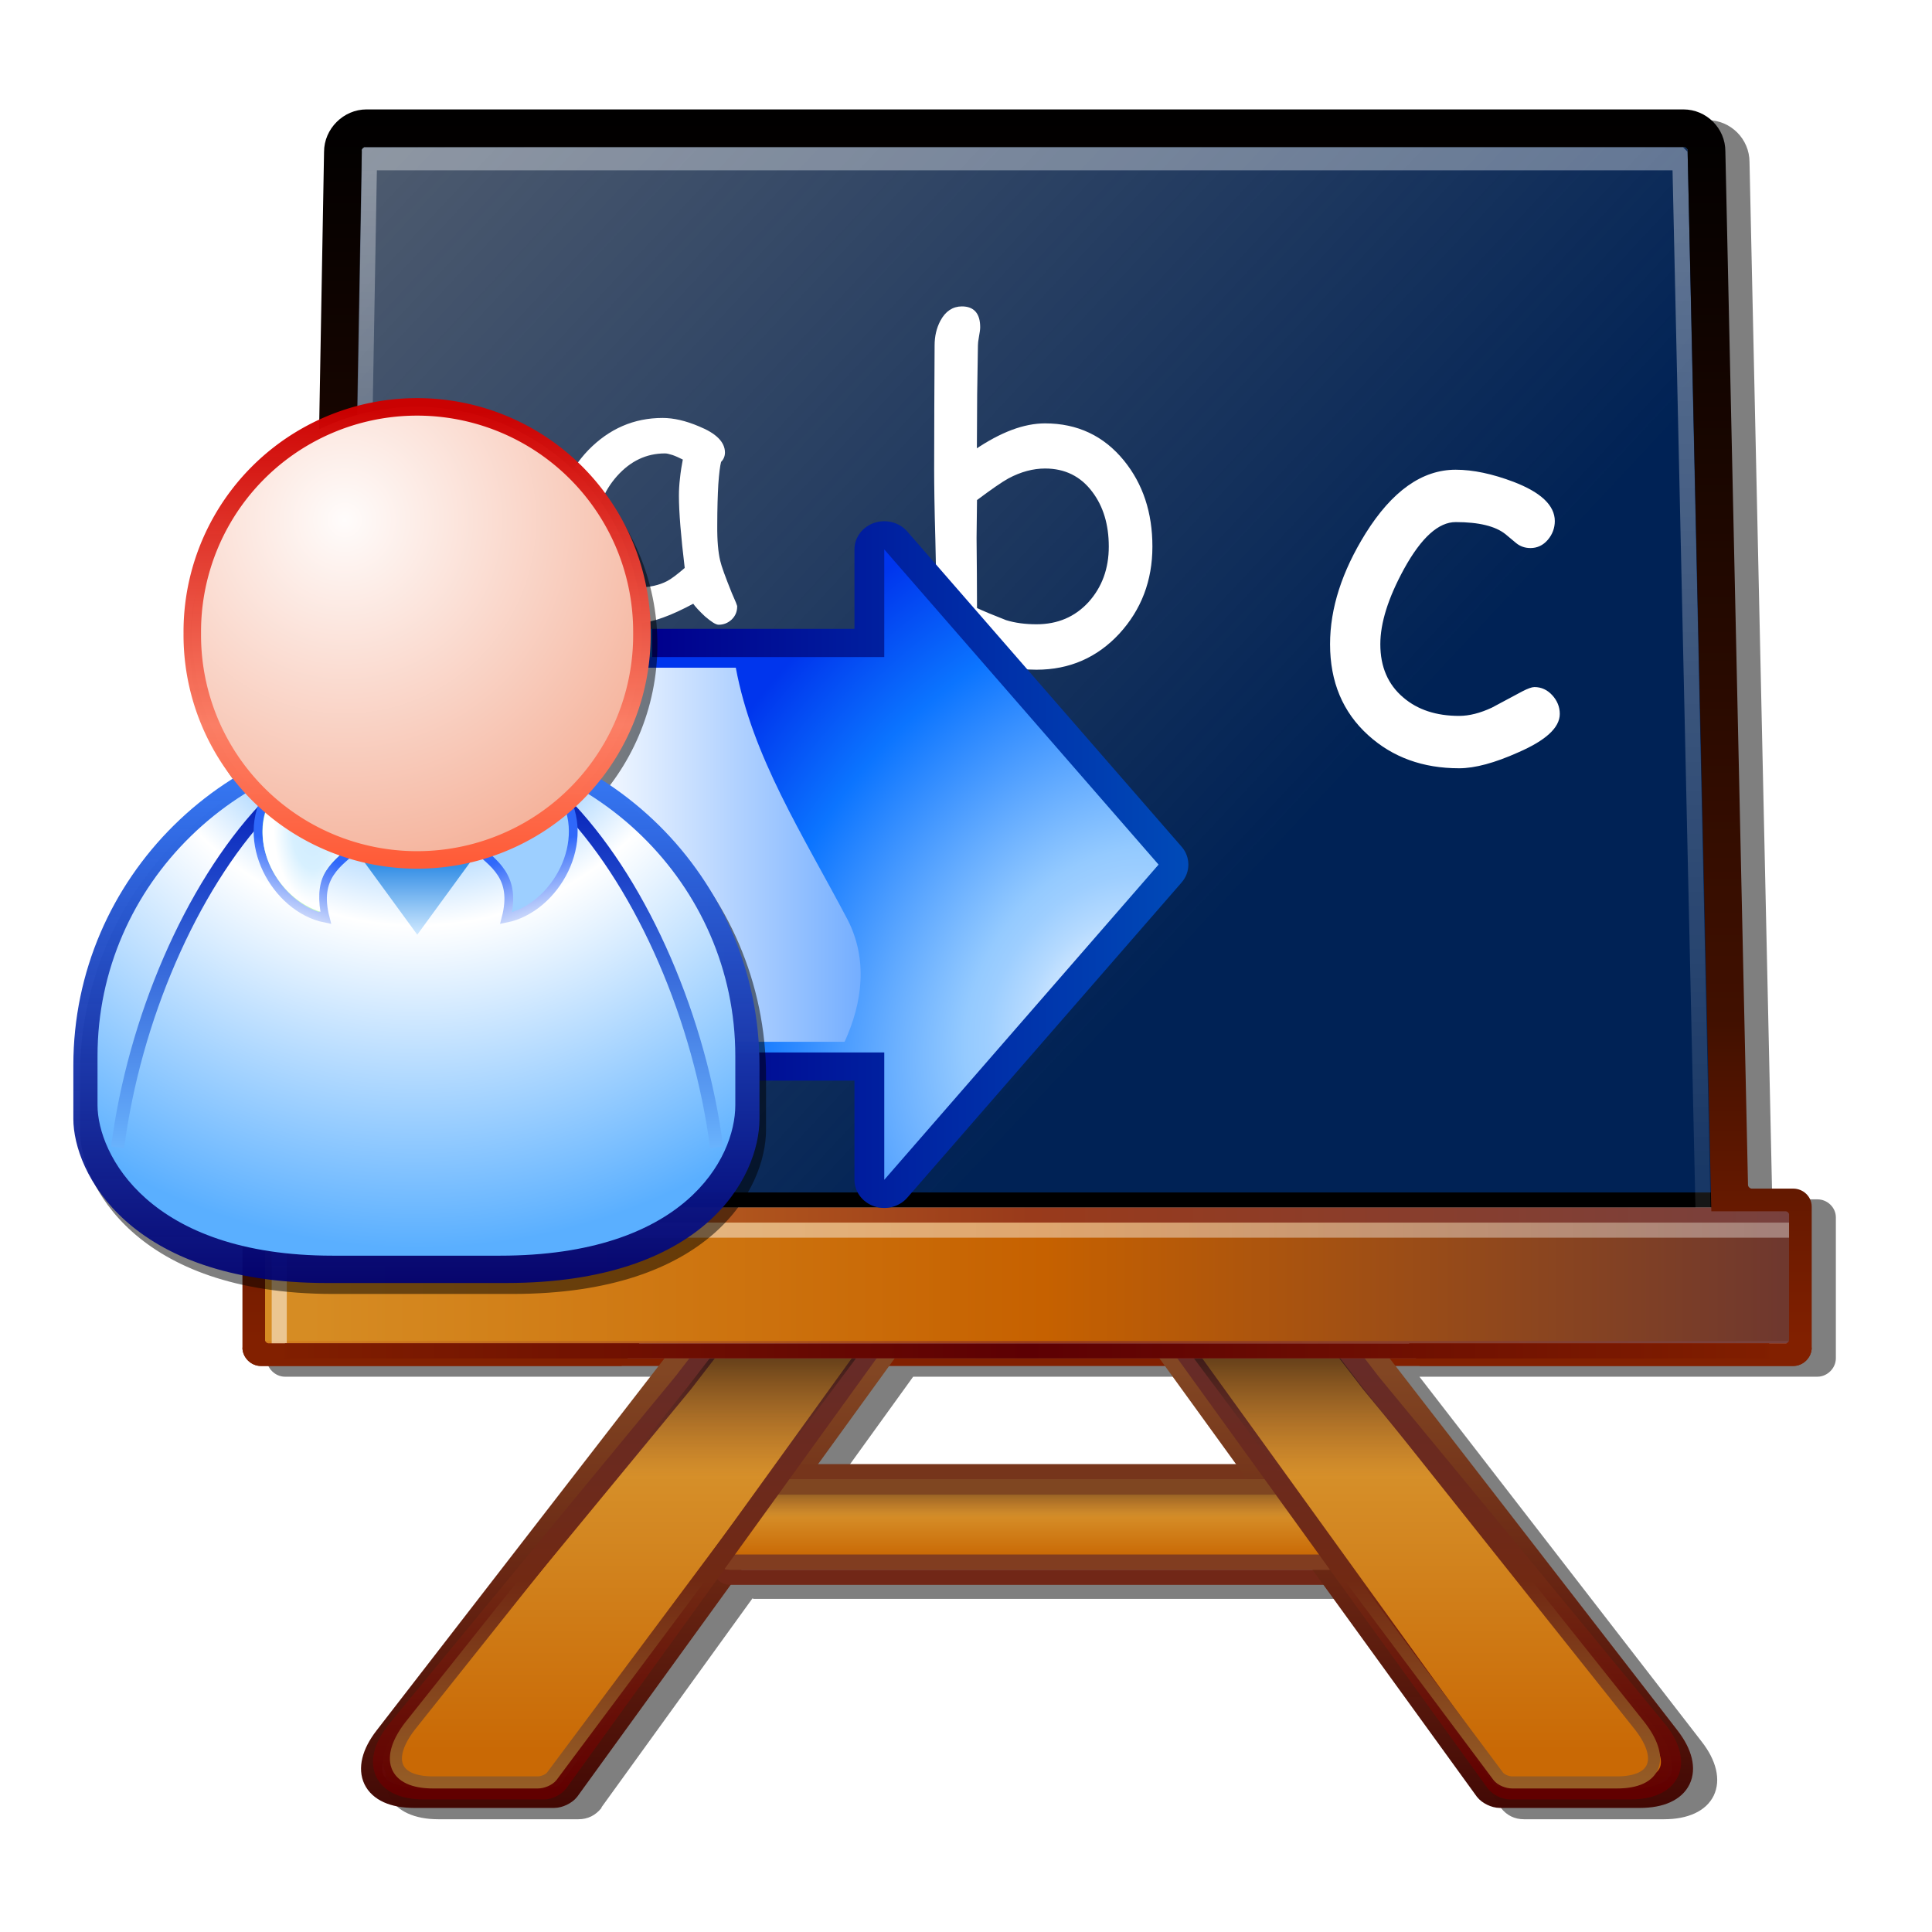 <?xml version="1.0" encoding="UTF-8" standalone="no"?>
<!-- Created with Inkscape (http://www.inkscape.org/) -->

<svg
   xmlns:dc="http://purl.org/dc/elements/1.1/"
   xmlns:cc="http://creativecommons.org/ns#"
   xmlns:rdf="http://www.w3.org/1999/02/22-rdf-syntax-ns#"
   xmlns:svg="http://www.w3.org/2000/svg"
   xmlns="http://www.w3.org/2000/svg"
   xmlns:xlink="http://www.w3.org/1999/xlink"
   xmlns:sodipodi="http://sodipodi.sourceforge.net/DTD/sodipodi-0.dtd"
   xmlns:inkscape="http://www.inkscape.org/namespaces/inkscape"
   id="svg2"
   height="128"
   width="128"
   version="1.0"
   viewBox="0 0 128 128"
   inkscape:version="0.92.2 (5c3e80d, 2017-08-06)"
   sodipodi:docname="user_subscribe_session.svg">
  <sodipodi:namedview
     pagecolor="#ffffff"
     bordercolor="#666666"
     borderopacity="1"
     objecttolerance="10"
     gridtolerance="10"
     guidetolerance="10"
     inkscape:pageopacity="0"
     inkscape:pageshadow="2"
     inkscape:window-width="1865"
     inkscape:window-height="1025"
     id="namedview114"
     showgrid="false"
     inkscape:zoom="3.7529928"
     inkscape:cx="95.374764"
     inkscape:cy="61.954735"
     inkscape:window-x="55"
     inkscape:window-y="27"
     inkscape:window-maximized="1"
     inkscape:current-layer="layer1" />
  <defs
     id="defs4">
    <linearGradient
       inkscape:collect="always"
       id="linearGradient4268">
      <stop
         style="stop-color:#002255;stop-opacity:1;"
         offset="0"
         id="stop4270" />
      <stop
         style="stop-color:#002255;stop-opacity:0;"
         offset="1"
         id="stop4272" />
    </linearGradient>
    <linearGradient
       id="linearGradient3579">
      <stop
         id="stop3581"
         stop-color="#672b27"
         offset="0" />
      <stop
         id="stop3583"
         stop-color="#712913"
         offset=".5" />
      <stop
         id="stop3585"
         stop-color="#965e26"
         offset="1" />
    </linearGradient>
    <linearGradient
       id="linearGradient3551">
      <stop
         id="stop3553"
         offset="0" />
      <stop
         id="stop3557"
         stop-color="#6f382e"
         stop-opacity="0"
         offset="1" />
    </linearGradient>
    <linearGradient
       id="linearGradient3511">
      <stop
         id="stop3513"
         stop-color="#813d20"
         offset="0" />
      <stop
         id="stop3515"
         stop-color="#7f4621"
         offset="1" />
    </linearGradient>
    <linearGradient
       id="linearGradient3439">
      <stop
         id="stop3441"
         stop-color="#824623"
         offset="0" />
      <stop
         id="stop3443"
         stop-color="#672412"
         offset=".5" />
      <stop
         id="stop3445"
         stop-color="#420804"
         stop-opacity=".996"
         offset="1" />
    </linearGradient>
    <linearGradient
       id="linearGradient3431">
      <stop
         id="stop3433"
         stop-color="#c96905"
         offset="0" />
      <stop
         id="stop3435"
         stop-color="#d6902a"
         offset="1" />
    </linearGradient>
    <linearGradient
       id="linearGradient3405">
      <stop
         id="stop3407"
         stop-color="#672b27"
         offset="0" />
      <stop
         id="stop3413"
         stop-color="#712913"
         offset=".5" />
      <stop
         id="stop3409"
         stop-color="#620000"
         stop-opacity=".984"
         offset="1" />
    </linearGradient>
    <linearGradient
       id="linearGradient3356"
       y2="278.1"
       gradientUnits="userSpaceOnUse"
       x2="661.55"
       y1="212.51"
       x1="575.89">
      <stop
         id="stop3360"
         stop-color="#029831"
         offset="0" />
      <stop
         id="stop3372"
         stop-color="#006c02"
         offset=".5" />
      <stop
         id="stop3362"
         stop-color="#003b2d"
         offset="1" />
    </linearGradient>
    <linearGradient
       id="linearGradient3370"
       y2="279.27"
       gradientUnits="userSpaceOnUse"
       x2="663.65"
       y1="279.27"
       x1="572.87"
       xlink:href="#linearGradient3356">
      <stop
         id="stop3366"
         stop-color="#2e6b01"
         offset="0" />
      <stop
         id="stop3368"
         stop-color="#152c28"
         offset="1" />
    </linearGradient>
    <linearGradient
       id="linearGradient3376"
       y2="284.79"
       gradientUnits="userSpaceOnUse"
       x2="668.25"
       y1="284.79"
       x1="570.7">
      <stop
         id="stop3380"
         stop-color="#d68c23"
         offset="0" />
      <stop
         id="stop3392"
         stop-color="#c66100"
         offset=".5" />
      <stop
         id="stop3382"
         stop-color="#6f382e"
         offset="1" />
    </linearGradient>
    <linearGradient
       id="linearGradient3390"
       y2="280.44"
       gradientUnits="userSpaceOnUse"
       x2="668.93"
       y1="280.44"
       x1="568.19">
      <stop
         id="stop3386"
         stop-color="#d5801f"
         offset="0" />
      <stop
         id="stop3394"
         stop-color="#993a1b"
         offset=".5" />
      <stop
         id="stop3388"
         stop-color="#78413e"
         offset="1" />
    </linearGradient>
    <linearGradient
       id="linearGradient3613"
       y2="285.4"
       gradientUnits="userSpaceOnUse"
       x2="669.91"
       y1="285.4"
       x1="568.29">
      <stop
         id="stop3609"
         stop-color="#fff"
         stop-opacity=".502"
         offset="0" />
      <stop
         id="stop3611"
         stop-color="#fff"
         stop-opacity=".361"
         offset="1" />
    </linearGradient>
    <linearGradient
       id="linearGradient3617"
       y2="88.929"
       gradientUnits="userSpaceOnUse"
       x2="66.259"
       y1="7.864"
       x1="66.259">
      <stop
         id="stop3307"
         stop-color="#010000"
         offset="0" />
      <stop
         id="stop3352"
         stop-color="#411000"
         offset=".736" />
      <stop
         id="stop3309"
         stop-color="#822000"
         offset="1" />
    </linearGradient>
    <linearGradient
       id="linearGradient3654"
       y2="289.29"
       gradientUnits="userSpaceOnUse"
       x2="668"
       y1="289.29"
       x1="568.67">
      <stop
         id="stop3625"
         stop-color="#811f00"
         offset="0" />
      <stop
         id="stop3631"
         stop-color="#5d0003"
         offset=".5" />
      <stop
         id="stop3627"
         stop-color="#811f00"
         offset="1" />
    </linearGradient>
    <filter
       id="filter3772"
       y="-.031"
       width="1.763"
       x="-.382"
       height="1.062">
      <feGaussianBlur
         id="feGaussianBlur3774"
         stdDeviation="0.581" />
    </filter>
    <linearGradient
       id="linearGradient3810"
       y2="64.41"
       gradientUnits="userSpaceOnUse"
       x2="45.798"
       gradientTransform="matrix(0.518,0.856,-0.856,0.518,635.73,176.83)"
       y1="113.08"
       x1="45.798">
      <stop
         id="stop3685"
         stop-color="#5a5a6b"
         offset="0" />
      <stop
         id="stop3691"
         stop-color="#837e97"
         offset=".5" />
      <stop
         id="stop3693"
         stop-color="#9192a7"
         offset=".75" />
      <stop
         id="stop3687"
         stop-color="#8780a4"
         offset="1" />
    </linearGradient>
    <linearGradient
       id="linearGradient3814"
       y2="71.687"
       gradientUnits="userSpaceOnUse"
       x2="41.167"
       gradientTransform="matrix(0.518,0.856,-0.856,0.518,635.73,176.83)"
       y1="113.08"
       x1="41.167">
      <stop
         id="stop3697"
         stop-color="#c8c8d8"
         offset="0" />
      <stop
         id="stop3699"
         stop-color="#fbfbfc"
         offset="1" />
    </linearGradient>
    <filter
       id="filter3834">
      <feGaussianBlur
         id="feGaussianBlur3836"
         stdDeviation="0.384" />
    </filter>
    <linearGradient
       id="linearGradient3845"
       y2="297.6"
       xlink:href="#linearGradient3551"
       gradientUnits="userSpaceOnUse"
       x2="599.37"
       gradientTransform="matrix(-1,0,0,1,1236.4,0)"
       y1="285.4"
       x1="599.37" />
    <linearGradient
       id="linearGradient3847"
       y2="318.35"
       xlink:href="#linearGradient3579"
       gradientUnits="userSpaceOnUse"
       x2="597.52"
       gradientTransform="matrix(-1,0,0,1,1236.3,0)"
       y1="290.62"
       x1="597.52" />
    <linearGradient
       id="linearGradient3850"
       y2="297.6"
       xlink:href="#linearGradient3551"
       gradientUnits="userSpaceOnUse"
       x2="599.37"
       gradientTransform="translate(-0.004,0)"
       y1="285.4"
       x1="599.37" />
    <linearGradient
       id="linearGradient3852"
       y2="318.35"
       xlink:href="#linearGradient3579"
       gradientUnits="userSpaceOnUse"
       x2="597.52"
       gradientTransform="translate(0.103,0)"
       y1="290.62"
       x1="597.52" />
    <linearGradient
       id="linearGradient3855"
       y2="297.05"
       xlink:href="#linearGradient3431"
       gradientUnits="userSpaceOnUse"
       x2="583.48"
       gradientTransform="matrix(-1,0,0,1,1236.7,0)"
       y1="315.81"
       x1="583.48" />
    <linearGradient
       id="linearGradient3857"
       y2="318.35"
       xlink:href="#linearGradient3405"
       gradientUnits="userSpaceOnUse"
       x2="597.52"
       gradientTransform="matrix(-1,0,0,1,1236.6,0)"
       y1="290.62"
       x1="597.52" />
    <linearGradient
       id="linearGradient3860"
       y2="297.05"
       xlink:href="#linearGradient3431"
       gradientUnits="userSpaceOnUse"
       x2="583.48"
       gradientTransform="translate(-0.004,0)"
       y1="315.81"
       x1="583.48" />
    <linearGradient
       id="linearGradient3862"
       y2="318.35"
       xlink:href="#linearGradient3405"
       gradientUnits="userSpaceOnUse"
       x2="597.52"
       gradientTransform="translate(0.103,0)"
       y1="290.62"
       x1="597.52" />
    <linearGradient
       id="linearGradient3865"
       y2="299.34"
       xlink:href="#linearGradient3551"
       gradientUnits="userSpaceOnUse"
       x2="622.05"
       gradientTransform="translate(0,1)"
       y1="295.55"
       x1="622.05" />
    <linearGradient
       id="linearGradient3867"
       y2="299.45"
       xlink:href="#linearGradient3511"
       gradientUnits="userSpaceOnUse"
       x2="617.44"
       y1="302.66"
       x1="617.44" />
    <linearGradient
       id="linearGradient3870"
       y2="299.04"
       xlink:href="#linearGradient3431"
       gradientUnits="userSpaceOnUse"
       x2="622.05"
       gradientTransform="translate(0,1)"
       y1="301.88"
       x1="622.05" />
    <linearGradient
       id="linearGradient3875"
       y2="319.61"
       xlink:href="#linearGradient3439"
       gradientUnits="userSpaceOnUse"
       x2="598.18"
       gradientTransform="matrix(-1,0,0,1,1236.7,0)"
       y1="290.65"
       x1="598.18" />
    <linearGradient
       id="linearGradient3878"
       y2="299.61"
       gradientUnits="userSpaceOnUse"
       x2="612.31"
       y1="303.4"
       x1="612.31">
      <stop
         id="stop3505"
         stop-color="#712717"
         offset="0" />
      <stop
         id="stop3507"
         stop-color="#76351b"
         offset="1" />
    </linearGradient>
    <linearGradient
       id="linearGradient3881"
       y2="319.61"
       xlink:href="#linearGradient3439"
       gradientUnits="userSpaceOnUse"
       x2="598.18"
       gradientTransform="translate(-0.004,0)"
       y1="290.65"
       x1="598.18" />
    <filter
       id="filter3955">
      <feGaussianBlur
         id="feGaussianBlur3957"
         stdDeviation="1.299" />
    </filter>
    <linearGradient
       id="linearGradient3980"
       y2="55.843"
       gradientUnits="userSpaceOnUse"
       x2="27.965"
       y1="10.75"
       x1="27.965"
       gradientTransform="translate(550.29,199.79)">
      <stop
         id="stop3976"
         stop-color="#fff"
         stop-opacity=".361"
         offset="0" />
      <stop
         id="stop3978"
         stop-color="#fff"
         stop-opacity="0"
         offset="1" />
    </linearGradient>
    <linearGradient
       id="linearGradient3990"
       y2="80.617"
       gradientUnits="userSpaceOnUse"
       x2="111.23"
       y1="13.656"
       x1="111.23"
       gradientTransform="translate(550.29,199.79)">
      <stop
         id="stop3986"
         stop-color="#fff"
         stop-opacity=".361"
         offset="0" />
      <stop
         id="stop3988"
         stop-color="#fff"
         stop-opacity=".086"
         offset="1" />
    </linearGradient>
    <linearGradient
       inkscape:collect="always"
       xlink:href="#linearGradient4268"
       id="linearGradient4274"
       x1="629.281"
       y1="262.729"
       x2="538.503"
       y2="177.767"
       gradientUnits="userSpaceOnUse" />
    <linearGradient
       inkscape:collect="always"
       xlink:href="#linearGradient3617"
       id="linearGradient4304"
       gradientUnits="userSpaceOnUse"
       x1="66.259"
       y1="7.864"
       x2="66.259"
       y2="88.929"
       gradientTransform="translate(550.29,199.79)" />
    <linearGradient
       inkscape:collect="always"
       xlink:href="#linearGradient3511"
       id="linearGradient4306"
       gradientUnits="userSpaceOnUse"
       x1="617.44"
       y1="302.66"
       x2="617.44"
       y2="299.45" />
    <linearGradient
       inkscape:collect="always"
       xlink:href="#linearGradient3617"
       id="linearGradient4308"
       gradientUnits="userSpaceOnUse"
       x1="66.259"
       y1="7.864"
       x2="66.259"
       y2="88.929"
       gradientTransform="translate(550.29,199.79)" />
    <linearGradient
       x1="517.022"
       y1="705.484"
       x2="517.022"
       y2="745.301"
       id="linearGradient44667"
       xlink:href="#linearGradient3219"
       gradientUnits="userSpaceOnUse"
       gradientTransform="translate(-772.481,227.873)" />
    <linearGradient
       id="linearGradient3219">
      <stop
         id="stop3221"
         style="stop-color:#0e7309;stop-opacity:1"
         offset="0" />
      <stop
         id="stop3223"
         style="stop-color:#70d13e;stop-opacity:1"
         offset="1" />
    </linearGradient>
    <filter
       id="filter3297">
      <feGaussianBlur
         inkscape:collect="always"
         stdDeviation="0.267"
         id="feGaussianBlur3299" />
    </filter>
    <filter
       id="filter3293">
      <feGaussianBlur
         inkscape:collect="always"
         stdDeviation="0.355"
         id="feGaussianBlur3295" />
    </filter>
    <linearGradient
       x1="83.281"
       y1="123.098"
       x2="83.281"
       y2="66.311"
       id="linearGradient44076"
       xlink:href="#linearGradient44699"
       gradientUnits="userSpaceOnUse"
       gradientTransform="translate(-282.474,882.693)" />
    <linearGradient
       id="linearGradient44699">
      <stop
         id="stop44701"
         style="stop-color:#000173;stop-opacity:0.933"
         offset="0" />
      <stop
         id="stop44703"
         style="stop-color:#3575f0;stop-opacity:1"
         offset="1" />
    </linearGradient>
    <radialGradient
       cx="491.522"
       cy="670.925"
       r="36.427"
       fx="491.522"
       fy="670.925"
       id="radialGradient44073"
       xlink:href="#linearGradient44080"
       gradientUnits="userSpaceOnUse"
       gradientTransform="matrix(0,2.024,-1.958,0,1075.328,-66.736)" />
    <linearGradient
       id="linearGradient44080">
      <stop
         id="stop44082"
         style="stop-color:#2c8300;stop-opacity:1"
         offset="0" />
      <stop
         id="stop44084"
         style="stop-color:#57aeff;stop-opacity:1"
         offset="0.25" />
      <stop
         id="stop44086"
         style="stop-color:#ffffff;stop-opacity:1"
         offset="0.5" />
      <stop
         id="stop44088"
         style="stop-color:#5aafff;stop-opacity:1"
         offset="1" />
    </linearGradient>
    <linearGradient
       x1="517.022"
       y1="705.484"
       x2="517.022"
       y2="745.301"
       id="linearGradient44070"
       xlink:href="#linearGradient44090"
       gradientUnits="userSpaceOnUse"
       gradientTransform="translate(-730.022,245.759)" />
    <linearGradient
       id="linearGradient44090">
      <stop
         id="stop44092"
         style="stop-color:#0926bb;stop-opacity:1"
         offset="0" />
      <stop
         id="stop44094"
         style="stop-color:#6bb5fe;stop-opacity:1"
         offset="1" />
    </linearGradient>
    <linearGradient
       x1="517.022"
       y1="705.484"
       x2="517.022"
       y2="745.301"
       id="linearGradient44067"
       xlink:href="#linearGradient44090"
       gradientUnits="userSpaceOnUse"
       gradientTransform="matrix(-1,0,0,1,253.424,245.759)" />
    <linearGradient
       x1="-246.577"
       y1="958.08"
       x2="-248.777"
       y2="964.617"
       id="linearGradient44613"
       xlink:href="#linearGradient44615"
       gradientUnits="userSpaceOnUse" />
    <linearGradient
       id="linearGradient44615">
      <stop
         id="stop44617"
         style="stop-color:#2f68fa;stop-opacity:1"
         offset="0" />
      <stop
         id="stop44619"
         style="stop-color:#c7d5fb;stop-opacity:1"
         offset="1" />
    </linearGradient>
    <linearGradient
       x1="-35.567"
       y1="76.563"
       x2="-35.567"
       y2="84.91"
       id="linearGradient44691"
       xlink:href="#linearGradient44693"
       gradientUnits="userSpaceOnUse" />
    <linearGradient
       id="linearGradient44693">
      <stop
         id="stop44695"
         style="stop-color:#3690e6;stop-opacity:1"
         offset="0" />
      <stop
         id="stop44697"
         style="stop-color:#d0e9ff;stop-opacity:1"
         offset="1" />
    </linearGradient>
    <radialGradient
       cx="479.683"
       cy="709.658"
       r="5.006"
       fx="479.683"
       fy="709.658"
       id="radialGradient44061"
       xlink:href="#linearGradient44605"
       gradientUnits="userSpaceOnUse"
       gradientTransform="matrix(0.856,-0.064,0.116,1.56,-743.307,-121.769)" />
    <linearGradient
       id="linearGradient44605">
      <stop
         id="stop44607"
         style="stop-color:#d0ecff;stop-opacity:1"
         offset="0" />
      <stop
         id="stop44609"
         style="stop-color:#d7f0ff;stop-opacity:1"
         offset="0.5" />
      <stop
         id="stop44611"
         style="stop-color:#ffffff;stop-opacity:1"
         offset="1" />
    </linearGradient>
    <linearGradient
       x1="-246.577"
       y1="958.08"
       x2="-248.777"
       y2="964.617"
       id="linearGradient44625"
       xlink:href="#linearGradient44615"
       gradientUnits="userSpaceOnUse"
       gradientTransform="matrix(-1,0,0,1,-476.934,0)" />
    <radialGradient
       cx="53.602"
       cy="59.729"
       r="17.834"
       fx="53.602"
       fy="59.729"
       id="radialGradient44048"
       xlink:href="#linearGradient44627"
       gradientUnits="userSpaceOnUse"
       gradientTransform="matrix(0,1.656,-1.639,0,152.15,-32.924)" />
    <linearGradient
       id="linearGradient44627">
      <stop
         id="stop44629"
         style="stop-color:#fffcfb;stop-opacity:1"
         offset="0" />
      <stop
         id="stop44633"
         style="stop-color:#f4ad94;stop-opacity:1"
         offset="1" />
    </linearGradient>
    <linearGradient
       x1="60.127"
       y1="81.914"
       x2="60.127"
       y2="47.543"
       id="linearGradient44677"
       xlink:href="#linearGradient44681"
       gradientUnits="userSpaceOnUse" />
    <linearGradient
       id="linearGradient44681">
      <stop
         id="stop44683"
         style="stop-color:#ff5c38;stop-opacity:1"
         offset="0" />
      <stop
         id="stop44685"
         style="stop-color:#fb7e65;stop-opacity:0.996"
         offset="0.304" />
      <stop
         id="stop44687"
         style="stop-color:#cd0000;stop-opacity:0.98"
         offset="1" />
    </linearGradient>
    <linearGradient
       gradientTransform="matrix(0,-0.542,-0.542,0,324.699,1002.937)"
       gradientUnits="userSpaceOnUse"
       xlink:href="#XMLID_4_"
       id="linearGradient5604"
       y2="99.458"
       x2="64"
       y1="-1.178"
       x1="64" />
    <linearGradient
       gradientTransform="rotate(180,64,64)"
       gradientUnits="userSpaceOnUse"
       id="XMLID_4_"
       y2="99.458"
       x2="64"
       y1="-1.178"
       x1="64">
      <stop
         offset="0"
         style="stop-color:#0053bd;stop-opacity:1"
         id="stop105" />
      <stop
         offset="1"
         style="stop-color:#00008d;stop-opacity:1"
         id="stop107" />
      <midPointStop
         id="midPointStop109"
         style="stop-color:#00008D"
         offset="0" />
      <midPointStop
         id="midPointStop111"
         style="stop-color:#00008D"
         offset="0.5" />
      <midPointStop
         id="midPointStop113"
         style="stop-color:#0053BD"
         offset="1" />
    </linearGradient>
    <radialGradient
       gradientTransform="matrix(-0.744,1.137,0.88,0.576,211.364,390.187)"
       gradientUnits="userSpaceOnUse"
       xlink:href="#radialGradient4602"
       id="radialGradient5615"
       fy="388.165"
       fx="323.325"
       r="49.622"
       cy="388.165"
       cx="323.325" />
    <radialGradient
       gradientTransform="matrix(1,0,0,1.056,0,-0.545)"
       gradientUnits="userSpaceOnUse"
       id="radialGradient4602"
       fy="107.817"
       fx="27.576"
       r="115.483"
       cy="107.817"
       cx="27.576">
      <stop
         offset="0"
         style="stop-color:#ffffff;stop-opacity:1"
         id="stop4604" />
      <stop
         offset="0.057"
         style="stop-color:#ddeeff;stop-opacity:1"
         id="stop4606" />
      <stop
         offset="0.133"
         style="stop-color:#b5daff;stop-opacity:1"
         id="stop4608" />
      <stop
         offset="0.193"
         style="stop-color:#9dceff;stop-opacity:1"
         id="stop4610" />
      <stop
         offset="0.23"
         style="stop-color:#94caff;stop-opacity:1"
         id="stop4612" />
      <stop
         offset="0.596"
         style="stop-color:#0b74ff;stop-opacity:1"
         id="stop4614" />
      <stop
         offset="0.815"
         style="stop-color:#0035ed;stop-opacity:1"
         id="stop4616" />
      <midPointStop
         id="midPointStop134"
         style="stop-color:#FFFFFF"
         offset="0" />
      <midPointStop
         id="midPointStop136"
         style="stop-color:#FFFFFF"
         offset="0.4" />
      <midPointStop
         id="midPointStop138"
         style="stop-color:#94CAFF"
         offset="0.23" />
      <midPointStop
         id="midPointStop140"
         style="stop-color:#94CAFF"
         offset="0.5" />
      <midPointStop
         id="midPointStop142"
         style="stop-color:#0B74FF"
         offset="0.596" />
      <midPointStop
         id="midPointStop144"
         style="stop-color:#0B74FF"
         offset="0.5" />
      <midPointStop
         id="midPointStop146"
         style="stop-color:#0035ED"
         offset="0.815" />
    </radialGradient>
    <linearGradient
       gradientTransform="matrix(0,-0.542,0.542,0,255.315,1001.14)"
       gradientUnits="userSpaceOnUse"
       xlink:href="#linearGradient4619"
       id="linearGradient5598"
       y2="63.596"
       x2="62.342"
       y1="16.279"
       x1="62.342" />
    <linearGradient
       gradientUnits="userSpaceOnUse"
       id="linearGradient4619"
       y2="61.277"
       x2="62.342"
       y1="8.826"
       x1="62.342">
      <stop
         offset="0"
         style="stop-color:#ffffff;stop-opacity:1"
         id="stop4621" />
      <stop
         offset="1"
         style="stop-color:#74aeff;stop-opacity:1"
         id="stop4623" />
      <midPointStop
         id="midPointStop157"
         style="stop-color:#FFFFFF"
         offset="0" />
      <midPointStop
         id="midPointStop159"
         style="stop-color:#FFFFFF"
         offset="0.5" />
      <midPointStop
         id="midPointStop161"
         style="stop-color:#74AEFF"
         offset="1" />
    </linearGradient>
  </defs>
  <g
     id="layer1"
     transform="translate(-550.29 -199.79)">
    <g
       id="g4336">
      <path
         d="m 662.63,280.373 1,-0.031 -1.53,-70.458 0,-0.032 c 0,0 0.71,-0.754 0.71,-0.754 0,1e-4 -1.29,0.282 -1.29,0.273 l -86.949,0.169 c -0.011,-0.001 -0.028,-0.003 -0.062,0 -0.018,0.002 -0.066,-0.011 -0.094,0 -0.014,0.005 -0.015,0.021 -0.031,0.031 -0.016,0.01 -0.062,0.031 -0.063,0.031 0,5e-4 -0.021,0.046 -0.031,0.062 -0.01,0.016 -0.026,0.017 -0.031,0.031 -0.011,0.028 10e-4,0.076 0,0.094 -0.004,0.035 -10e-4,0.051 0,0.062 l 0,0.032 -1.219,70.458 1,0.031 1.219,-69.833 85.841,0 1.53,69.833 z m -0.53,-70.521 c 0,-0.002 0.01,0.016 0,-0.062 l 0,-0.094 c 0,-8e-4 -0.06,-0.062 -0.06,-0.062 0,-7e-4 -0.04,-0.051 -0.06,-0.063 -0.02,-0.011 -0.05,-0.027 -0.07,-0.031 -0.05,-0.015 -0.07,0 -0.09,0 l -0.03,0 c 0.16,0.151 0.31,0.312 0.31,0.312 z"
         id="path3970"
         inkscape:connector-curvature="0"
         style="fill:#ffffff;fill-rule:evenodd" />
      <path
         d="m 576.17,207.75 c -1.53,0 -2.81,1.29 -2.81,2.82 l -1.22,68.43 0,0.03 c -0.01,0.04 -0.02,0.07 -0.03,0.1 -0.04,0.06 -0.09,0.1 -0.16,0.12 -0.02,0.01 -0.04,0.01 -0.06,0 l -2.72,0 c -0.66,0 -1.22,0.54 -1.22,1.19 l 0,9.34 c 0,0.66 0.57,1.22 1.22,1.22 l 26.37,0 -18.71,24.19 c -0.95,1.22 -1.29,2.51 -0.79,3.56 0.51,1.05 1.74,1.57 3.29,1.57 l 2.25,0 1.9,0 5.13,0 c 0.62,0 1.13,-0.25 1.53,-0.75 l 0,-0.04 10,-13.84 c 0.04,0 0.05,0.03 0.09,0.03 l 39.47,0 10.03,13.81 0,0.04 c 0.39,0.5 0.91,0.75 1.53,0.75 l 5.13,0 1.9,0 2.25,0 c 1.55,0 2.78,-0.52 3.29,-1.57 0.5,-1.05 0.16,-2.34 -0.79,-3.56 L 644.33,291 l 26.37,0 c 0.65,0 1.22,-0.56 1.22,-1.22 l 0,-9.34 c 0,-0.65 -0.56,-1.19 -1.22,-1.19 l -2.75,0 c -0.06,0 -0.11,-0.02 -0.16,-0.06 -0.05,-0.05 -0.09,-0.11 -0.09,-0.19 l -1.5,-68.47 c 0,-1.53 -1.25,-2.78 -2.78,-2.78 l -87.25,0 z m 34.62,83.25 18.29,0 4.56,6.32 -27.41,0 4.56,-6.32 z"
         id="path3918"
         inkscape:connector-curvature="0"
         style="fill-opacity:0.502;fill-rule:evenodd;filter:url(#filter3955)" />
      <path
         style="fill:url(#linearGradient4274);fill-opacity:1;fill-rule:evenodd;stroke:#000000;stroke-linecap:square;stroke-linejoin:round;stroke-opacity:1"
         d="m 573.51,208.29 89.38,0 c 0.26,0 0.47,0.21 0.47,0.47 l 1.21,70.06 c 0,0.26 -0.21,0.47 -0.47,0.47 l -90.59,0 c -0.26,0 -0.47,-0.21 -0.47,-0.47 l 0,-70.06 c 0,-0.26 0.21,-0.47 0.47,-0.47 z"
         id="rect3354"
         inkscape:connector-curvature="0" />
      <path
         d="m 566.352,289.071 c 0,0.654 0.565,1.219 1.219,1.219 l 101.53,0 c 0.66,0 1.22,-0.565 1.22,-1.219 l -103.97,0 z"
         id="path3635"
         style="fill:url(#linearGradient4304);fill-rule:evenodd"
         inkscape:connector-curvature="0" />
      <path
         d="m 598.2,286.65 c -0.33,0 -0.74,0.21 -0.94,0.47 l -21.47,27.75 c -1.71,2.21 -0.86,4 1.94,4 l 2.23,0 1.91,0 5.14,0 c 0.32,0 0.77,-0.21 0.97,-0.47 l 22.65,-31.28 c 0.18,-0.27 0.1,-0.47 -0.22,-0.47 l -3.64,0 -4.81,0 -3.76,0 z"
         id="rect3396"
         style="fill:none;stroke:url(#linearGradient3881);stroke-width:1.4;stroke-linecap:square;stroke-linejoin:round"
         inkscape:connector-curvature="0" />
      <rect
         x="598.03"
         y="297.29"
         width="40.901"
         height="7"
         ry="0.59"
         id="rect3489"
         style="fill:none;stroke:url(#linearGradient3878);stroke-linecap:square;stroke-linejoin:round" />
      <path
         d="m 638.47,286.65 c 0.33,0 0.74,0.21 0.94,0.47 l 21.47,27.75 c 1.71,2.21 0.85,4 -1.94,4 l -2.23,0 -1.91,0 -5.14,0 c -0.33,0 -0.77,-0.21 -0.97,-0.47 l -22.65,-31.28 c -0.18,-0.27 -0.11,-0.47 0.22,-0.47 l 3.63,0 4.82,0 3.76,0 z"
         id="path3453"
         style="fill:none;stroke:url(#linearGradient3875);stroke-width:1.4;stroke-linecap:square;stroke-linejoin:round"
         inkscape:connector-curvature="0" />
      <rect
         x="598.03"
         y="298.29"
         width="40.901"
         height="5"
         ry="0.59"
         id="rect3499"
         style="fill:url(#linearGradient3870);fill-rule:evenodd;stroke:url(#linearGradient4306);stroke-linecap:square;stroke-linejoin:round" />
      <rect
         x="598.03"
         y="298.29"
         width="40.901"
         height="5"
         ry="0.59"
         id="rect3565"
         style="fill:url(#linearGradient3865);fill-rule:evenodd;stroke:url(#linearGradient3867);stroke-linecap:square;stroke-linejoin:round" />
      <path
         d="m 599.04,287.59 c -0.31,0 -0.7,0.2 -0.89,0.45 l -2.6,3.37 -19.04,23.11 c -1.63,2.11 -0.82,3.82 1.85,3.82 l 2.13,0 1.82,0 4.03,0 c 0.31,0 0.73,-0.21 0.92,-0.45 l 21.54,-29.85 c 0.19,-0.25 0.11,-0.45 -0.2,-0.45 l -2.53,0 -4.59,0 -2.44,0 z"
         id="path3403"
         style="fill:url(#linearGradient3860);fill-rule:evenodd;stroke:url(#linearGradient3862);stroke-width:1.336;stroke-linecap:square;stroke-linejoin:round"
         inkscape:connector-curvature="0" />
      <path
         d="m 637.62,287.59 c 0.31,0 0.71,0.2 0.9,0.45 l 2.59,3.37 19.05,23.11 c 1.63,2.11 0.82,3.82 -1.85,3.82 l -2.13,0 -1.82,0 -4.03,0 c -0.31,0 -0.74,-0.21 -0.93,-0.45 l -21.54,-29.85 c -0.19,-0.25 -0.1,-0.45 0.21,-0.45 l 2.52,0 4.59,0 2.44,0 z"
         id="path3455"
         style="fill:url(#linearGradient3855);fill-rule:evenodd;stroke:url(#linearGradient3857);stroke-width:1.336;stroke-linecap:square;stroke-linejoin:round"
         inkscape:connector-curvature="0" />
      <path
         d="m 599.04,287.59 c -0.31,0 -0.7,0.2 -0.89,0.45 l -2.6,3.37 -18.09,22.73 c -1.63,2.11 -1.15,3.74 1.52,3.74 l 1.09,0 1.82,0 4.03,0 c 0.31,0 0.73,-0.16 0.93,-0.41 l 21.95,-29.43 c 0.19,-0.25 0.11,-0.45 -0.2,-0.45 l -2.53,0 -4.59,0 -2.44,0 z"
         id="path3547"
         style="fill:url(#linearGradient3850);fill-rule:evenodd;stroke:url(#linearGradient3852);stroke-width:0.8;stroke-linecap:square;stroke-linejoin:round"
         inkscape:connector-curvature="0" />
      <path
         d="m 637.35,287.59 c 0.32,0 0.71,0.2 0.9,0.45 l 2.59,3.37 18.09,22.73 c 1.64,2.11 1.15,3.74 -1.51,3.74 l -1.09,0 -1.82,0 -4.03,0 c -0.32,0 -0.74,-0.16 -0.93,-0.41 l -21.96,-29.43 c -0.19,-0.25 -0.1,-0.45 0.21,-0.45 l 2.52,0 4.6,0 2.43,0 z"
         id="path3589"
         style="fill:url(#linearGradient3845);fill-rule:evenodd;stroke:url(#linearGradient3847);stroke-width:0.8;stroke-linecap:square;stroke-linejoin:round"
         inkscape:connector-curvature="0" />
      <path
         d="m 662.63,280.373 1,-0.031 -1.53,-70.458 0,-0.032 c 0,0 0.71,-0.754 0.71,-0.754 0,1e-4 -1.29,0.282 -1.29,0.273 l -86.949,0.169 c -0.011,-0.001 -0.028,-0.003 -0.062,0 -0.018,0.002 -0.066,-0.011 -0.094,0 -0.014,0.005 -0.015,0.021 -0.031,0.031 -0.016,0.01 -0.062,0.031 -0.063,0.031 0,5e-4 -0.021,0.046 -0.031,0.062 -0.01,0.016 -0.026,0.017 -0.031,0.031 -0.011,0.028 10e-4,0.076 0,0.094 -0.004,0.035 -10e-4,0.051 0,0.062 l 0,1.224 1,0 85.841,0 1.53,69.297 z m -0.53,-70.521 c 0,-0.002 0.01,0.016 0,-0.062 l 0,-0.094 c 0,-8e-4 -0.06,-0.062 -0.06,-0.062 0,-7e-4 -0.04,-0.051 -0.06,-0.063 -0.02,-0.011 -0.05,-0.027 -0.07,-0.031 -0.05,-0.015 -0.07,0 -0.09,0 l -0.03,0 c 0.16,0.151 0.31,0.312 0.31,0.312 z"
         id="path3961"
         style="fill:url(#linearGradient3990);fill-rule:evenodd"
         inkscape:connector-curvature="0" />
      <rect
         x="567.35"
         y="280.29"
         width="102.07"
         height="8.844"
         ry="0.467"
         id="rect3374"
         style="fill:url(#linearGradient3376);fill-rule:evenodd;stroke:url(#linearGradient3390);stroke-linecap:square;stroke-linejoin:round" />
      <rect
         x="568.79"
         y="281.29"
         width="100.63"
         height="7.991"
         id="rect3595"
         style="fill:none;stroke:url(#linearGradient3613);stroke-linecap:square" />
      <path
         d="m 644.349,290.29 -0.71,-1.5 24.931,0 c 0.02,0.003 0.04,0.003 0.06,0 0.07,-0.018 0.13,-0.063 0.16,-0.125 0.02,-0.029 0.03,-0.061 0.03,-0.094 l 0,-0.031 0,-8.25 0,-0.062 c -0.02,-0.068 -0.06,-0.124 -0.12,-0.157 -0.03,-0.016 -0.06,-0.027 -0.1,-0.031 -0.01,-0.001 -0.02,-0.001 -0.03,0 l -2.16,0 -2.74,0 -0.04,-1.75 -1.53,-68.406 0,-0.032 c 0,-0.002 0.01,0.016 0,-0.062 l 0,-0.094 c 0,-8e-4 -0.06,-0.062 -0.06,-0.062 0,-7e-4 -0.04,-0.051 -0.06,-0.063 -0.02,-0.011 -0.05,-0.027 -0.07,-0.031 -0.05,-0.015 -0.07,0 -0.09,0 l -87.249,0 c -0.011,-0.001 -0.028,-0.003 -0.062,0 -0.018,0.002 -0.066,-0.011 -0.094,0 -0.014,0.005 -0.015,0.021 -0.031,0.031 -0.016,0.01 -0.062,0.031 -0.063,0.031 0,5e-4 -0.021,0.046 -0.031,0.062 -0.01,0.016 -0.026,0.017 -0.031,0.031 -0.011,0.028 10e-4,0.076 0,0.094 -0.004,0.035 -10e-4,0.051 0,0.062 l 0,0.032 -1.219,68.406 -0.031,1.75 -2.75,0 -2.157,0 c -0.02,-0.003 -0.041,-0.003 -0.062,0 -0.067,0.018 -0.124,0.063 -0.156,0.125 -0.017,0.029 -0.027,0.061 -0.032,0.094 l 0,0.031 0,8.25 c -0.002,0.021 -0.002,0.042 0,0.062 0.019,0.068 0.064,0.124 0.126,0.157 0.028,0.016 0.06,0.027 0.093,0.031 0.011,10e-4 0.021,10e-4 0.031,0 l 24.544,0 -1.183,1.5 -23.892,0 c -0.654,0 -1.219,-0.565 -1.219,-1.219 l 0,-9.343 c 0,-0.655 0.559,-1.188 1.219,-1.188 l 2.719,0 c 0.021,0.003 0.042,0.003 0.062,0 0.068,-0.018 0.124,-0.063 0.157,-0.125 0.016,-0.029 0.027,-0.061 0.031,-0.094 0.001,-0.01 0.001,-0.021 0,-0.031 l 1.219,-68.438 c 0,-1.527 1.285,-2.812 2.812,-2.812 l 87.249,0 c 1.53,0 2.78,1.251 2.78,2.781 l 1.5,68.469 c 0,0.073 0.04,0.142 0.1,0.188 0.04,0.038 0.09,0.06 0.15,0.062 l 2.75,0 c 0.66,0 1.22,0.533 1.22,1.188 l 0,9.343 c 0,0.654 -0.56,1.219 -1.22,1.219 l -24.751,0 z"
         id="rect2521"
         style="fill:url(#linearGradient4308);fill-rule:evenodd"
         inkscape:connector-curvature="0" />
      <path
         d="m 569.17,289.29 98.33,0"
         id="path3621"
         style="fill:none;stroke:url(#linearGradient3654)"
         inkscape:connector-curvature="0" />
      <path
         d="m 597.9,241.08 c -0.15,0 -0.43,-0.18 -0.84,-0.53 -0.36,-0.34 -0.64,-0.63 -0.81,-0.89 -0.78,0.42 -1.47,0.74 -2.06,0.95 -0.59,0.22 -1.09,0.33 -1.48,0.33 -1.9,0 -3.28,-0.54 -4.15,-1.61 -0.82,-1.01 -1.23,-2.55 -1.23,-4.62 0,-1.97 0.67,-3.64 2.02,-5.04 1.36,-1.39 2.97,-2.09 4.84,-2.09 0.71,0 1.5,0.18 2.37,0.55 1.11,0.45 1.66,1 1.66,1.64 0,0.22 -0.08,0.41 -0.25,0.58 -0.08,0.31 -0.14,0.82 -0.19,1.52 -0.04,0.71 -0.07,1.61 -0.07,2.72 -0.01,1 0.06,1.8 0.2,2.38 0.08,0.36 0.34,1.07 0.77,2.14 0.06,0.15 0.15,0.36 0.28,0.65 l 0.07,0.2 c 0,0.33 -0.11,0.59 -0.34,0.81 -0.23,0.21 -0.49,0.31 -0.79,0.31 z m -2.53,-8.45 c 0,-0.35 0.02,-0.73 0.07,-1.14 0.04,-0.41 0.11,-0.85 0.2,-1.31 -0.3,-0.15 -0.56,-0.27 -0.77,-0.34 -0.22,-0.07 -0.39,-0.11 -0.52,-0.11 -1.26,0 -2.34,0.51 -3.26,1.54 -0.91,1.03 -1.36,2.21 -1.36,3.55 0,1.33 0.23,2.32 0.7,2.99 0.47,0.66 1.18,1 2.12,1 0.78,0 1.44,-0.15 1.98,-0.43 0.29,-0.15 0.7,-0.46 1.23,-0.92 -0.26,-2.15 -0.39,-3.76 -0.39,-4.83 z"
         id="text3658"
         inkscape:connector-curvature="0"
         style="fill:#ffffff;stroke:#ffffff;stroke-width:0.2" />
      <path
         d="m 618.96,244.06 c -1.5,0 -2.87,-0.3 -4.1,-0.89 -0.31,0.47 -0.7,0.71 -1.15,0.71 -0.37,0 -0.69,-0.13 -0.95,-0.39 -0.26,-0.26 -0.39,-0.59 -0.39,-0.98 0,-0.26 0.01,-0.64 0.03,-1.14 0.03,-0.5 0.04,-0.88 0.04,-1.14 0,-1.04 -0.03,-2.6 -0.08,-4.68 -0.06,-2.09 -0.08,-3.65 -0.08,-4.69 0,-0.72 0,-2.08 0.01,-4.08 0.01,-2.01 0.02,-3.37 0.02,-4.1 0,-0.59 0.12,-1.12 0.37,-1.59 0.32,-0.6 0.77,-0.9 1.34,-0.9 0.74,0 1.11,0.42 1.11,1.28 0,0.14 -0.03,0.34 -0.08,0.61 -0.05,0.26 -0.07,0.46 -0.07,0.6 l -0.05,3.23 -0.02,3.77 c 0.85,-0.58 1.67,-1.02 2.44,-1.31 0.77,-0.29 1.5,-0.43 2.18,-0.43 2.11,0 3.83,0.81 5.15,2.43 1.24,1.53 1.86,3.4 1.86,5.63 0,2.24 -0.73,4.14 -2.17,5.71 -1.45,1.56 -3.25,2.35 -5.41,2.35 z m 0.57,-13.33 c -0.81,0 -1.64,0.22 -2.48,0.67 -0.42,0.23 -1.13,0.72 -2.13,1.47 l -0.03,2.55 0.02,2.3 0.01,2.42 c 0.47,0.22 1.14,0.5 1.99,0.83 0.61,0.19 1.3,0.28 2.05,0.28 1.43,0 2.6,-0.5 3.52,-1.5 0.91,-1.01 1.37,-2.26 1.37,-3.75 0,-1.47 -0.37,-2.7 -1.11,-3.68 -0.79,-1.06 -1.87,-1.59 -3.21,-1.59 z"
         id="text3662"
         inkscape:connector-curvature="0"
         style="fill:#ffffff;stroke:#ffffff;stroke-width:0.2" />
      <path
         d="m 646.96,250.59 c -2.38,0 -4.36,-0.72 -5.95,-2.16 -1.67,-1.51 -2.5,-3.49 -2.5,-5.96 0,-2.36 0.78,-4.78 2.34,-7.29 1.74,-2.78 3.7,-4.17 5.88,-4.17 1.14,0 2.41,0.27 3.81,0.8 1.77,0.68 2.66,1.52 2.66,2.5 0,0.44 -0.15,0.84 -0.44,1.18 -0.29,0.34 -0.65,0.51 -1.07,0.51 -0.34,0 -0.63,-0.1 -0.88,-0.3 -0.25,-0.21 -0.49,-0.41 -0.72,-0.6 -0.69,-0.55 -1.81,-0.82 -3.36,-0.82 -1.18,0 -2.35,1.05 -3.51,3.16 -1.06,1.94 -1.58,3.61 -1.58,5.03 0,1.53 0.52,2.73 1.56,3.61 0.97,0.83 2.23,1.24 3.76,1.24 0.69,0 1.43,-0.19 2.22,-0.56 l 2.02,-1.08 c 0.35,-0.18 0.6,-0.27 0.75,-0.27 0.43,0 0.8,0.17 1.11,0.51 0.31,0.34 0.47,0.73 0.47,1.17 0,0.85 -0.89,1.67 -2.68,2.45 -1.56,0.7 -2.86,1.05 -3.89,1.05 z"
         id="text3666"
         inkscape:connector-curvature="0"
         style="fill:#ffffff;stroke:#ffffff;stroke-width:0.2" />
      <path
         d="m 574.259,211.071 -1.219,69.281 1,0.032 1.219,-69.313 -1,0 z"
         id="path3972"
         style="fill:url(#linearGradient3980);fill-rule:evenodd"
         inkscape:connector-curvature="0" />
    </g>
    <g
       id="g6598"
       transform="matrix(0.727,0,0,0.727,396.658,-446.842)">
      <path
         d="m 290.991,999.386 c -1.079,-0.366 -1.8,-1.333 -1.8,-2.417 v -9.037 h -22.737 c -3.348,0 -6.062,-2.564 -6.062,-5.728 v -29.717 c 0,-3.164 2.714,-5.728 6.062,-5.728 h 22.737 v -7.238 c 0,-1.084 0.72,-2.052 1.8,-2.418 1.08,-0.366 2.287,-0.051 3.015,0.786 l 24.997,28.723 c 0.825,0.948 0.824,2.315 0,3.263 l -24.997,28.724 c -0.728,0.837 -1.935,1.152 -3.015,0.786 z"
         id="path116"
         style="fill:url(#linearGradient5604)"
         inkscape:connector-curvature="0" />
      <path
         d="m 291.908,985.366 c -8.568,0 -25.454,0 -25.454,0 -1.844,0 -3.345,-1.419 -3.345,-3.161 v -29.717 c 0,-1.743 1.5,-3.161 3.345,-3.161 0,0 17.961,0 25.454,0 v -9.805 l 24.997,28.723 -24.997,28.725 z"
         id="path149"
         style="fill:url(#radialGradient5615);fill-opacity:1"
         inkscape:connector-curvature="0" />
      <path
         d="m 288.571,973.273 c -4.111,-7.805 -8.679,-14.836 -10.193,-22.971 h -12.285 c -1.077,0 -1.953,0.981 -1.953,2.186 v 29.717 c 0,1.205 0.876,2.186 1.953,2.186 h 22.201 c 1.641,-3.591 2.125,-7.492 0.278,-11.118 z"
         id="path164"
         style="fill:url(#linearGradient5598);fill-opacity:1"
         inkscape:connector-curvature="0" />
    </g>
    <g
       id="g3498"
       transform="matrix(0.58,0,0,0.58,716.139,-298.564)">
      <path
         style="fill:#000000;fill-opacity:0;fill-rule:evenodd;stroke:url(#linearGradient44667);stroke-width:1.5;stroke-linecap:butt;stroke-linejoin:miter;stroke-miterlimit:4;stroke-dasharray:none;stroke-opacity:1"
         id="path3217"
         d="m -263.353,933.748 c 8.464,9.062 14.915,24.098 16.806,38.653"
         inkscape:connector-curvature="0" />
      <path
         style="fill:#000000;fill-opacity:0.502;stroke:none;stroke-width:1.337;stroke-linecap:square;stroke-linejoin:miter;stroke-miterlimit:4;stroke-dasharray:none;stroke-dashoffset:0;stroke-opacity:1;filter:url(#filter3297)"
         id="path44010"
         d="m -237.547,906.143 c -14.717,0 -26.695,11.978 -26.695,26.695 0,14.717 11.978,26.695 26.695,26.695 14.717,0 26.695,-11.978 26.695,-26.695 0,-14.717 -11.978,-26.695 -26.695,-26.695 z"
         inkscape:connector-curvature="0" />
      <path
         style="fill:#000000;fill-opacity:0.502;stroke:none;stroke-width:1.5;stroke-linecap:square;stroke-linejoin:miter;stroke-miterlimit:4;stroke-dashoffset:0;stroke-opacity:1;filter:url(#filter3293)"
         id="path44012"
         d="m -237.63,943.411 c -21.634,0 -39.188,17.347 -39.188,38.75 v 6.125 c 0,6.053 6.275,18.75 28.906,18.75 h 20.531 c 22.63,0 28.938,-12.08 28.938,-18.75 v -6.125 c 0,-21.403 -17.553,-38.75 -39.188,-38.75 z"
         inkscape:connector-curvature="0" />
      <path
         style="fill:url(#linearGradient44076);fill-opacity:1;stroke:none;stroke-width:1.5;stroke-linecap:square;stroke-linejoin:miter;stroke-miterlimit:4;stroke-dashoffset:0;stroke-opacity:1"
         id="path44014"
         d="m -238.38,942.161 c -21.634,0 -39.188,17.347 -39.188,38.75 v 6.125 c 0,6.053 6.275,18.75 28.906,18.75 h 20.531 c 22.63,0 28.938,-12.08 28.938,-18.75 v -6.125 c 0,-21.403 -17.553,-38.75 -39.188,-38.75 z"
         inkscape:connector-curvature="0" />
      <path
         style="fill:url(#radialGradient44073);fill-opacity:1;stroke:none;stroke-width:1.5;stroke-linecap:square;stroke-linejoin:miter;stroke-miterlimit:4;stroke-dashoffset:0;stroke-opacity:1"
         id="path44016"
         d="m -238.38,944.322 c -20.11,0 -36.427,15.907 -36.427,35.533 v 5.617 c 0,5.55 5.833,17.193 26.87,17.193 h 19.085 c 21.036,0 26.899,-11.077 26.899,-17.193 v -5.617 c 0,-19.626 -16.316,-35.533 -36.427,-35.533 z"
         inkscape:connector-curvature="0" />
      <path
         style="fill:#000000;fill-opacity:0;fill-rule:evenodd;stroke:url(#linearGradient44070);stroke-width:1.5;stroke-linecap:butt;stroke-linejoin:miter;stroke-miterlimit:4;stroke-dasharray:none;stroke-opacity:1"
         id="path44018"
         d="m -220.893,951.633 c 8.464,9.062 14.915,24.098 16.806,38.653"
         inkscape:connector-curvature="0" />
      <path
         style="fill:#000000;fill-opacity:0;fill-rule:evenodd;stroke:url(#linearGradient44067);stroke-width:1.5;stroke-linecap:butt;stroke-linejoin:miter;stroke-miterlimit:4;stroke-dasharray:none;stroke-opacity:1"
         id="path44020"
         d="m -255.705,951.633 c -8.464,9.062 -14.915,24.098 -16.806,38.653"
         inkscape:connector-curvature="0" />
      <path
         style="fill:#c5ffbd;fill-opacity:1;fill-rule:evenodd;stroke:url(#linearGradient44613);stroke-width:1px;stroke-linecap:butt;stroke-linejoin:miter;stroke-opacity:1"
         id="path44022"
         d="m -245.072,955.835 c -2.303,1.974 -4.962,3.531 -3.721,8.283 -5.661,-1.147 -9.95,-8.89 -6.362,-14.405 z"
         inkscape:connector-curvature="0" />
      <path
         style="fill:url(#linearGradient44691);fill-opacity:1;stroke:none;stroke-width:0.856;stroke-linecap:square;stroke-linejoin:miter;stroke-miterlimit:4;stroke-dasharray:none;stroke-dashoffset:0;stroke-opacity:1"
         id="path44024"
         transform="matrix(1.178,0,0,0.932,-194.729,886.864)"
         d="m -36.972,84.91 -5.41,-9.37 10.82,-10e-7 z"
         inkscape:connector-curvature="0" />
      <path
         style="fill:url(#radialGradient44061);fill-opacity:1;fill-rule:evenodd;stroke:none;stroke-width:1px;stroke-linecap:butt;stroke-linejoin:miter;stroke-opacity:1"
         id="path44028"
         d="m -254.933,950.415 9,5.469 c -0.988,0.815 -2.014,1.646 -2.75,2.781 -0.749,1.155 -0.983,2.742 -0.656,4.719 -2.369,-0.729 -4.494,-2.645 -5.656,-5.062 -1.203,-2.502 -1.348,-5.403 0.062,-7.906 z"
         inkscape:connector-curvature="0" />
      <path
         style="fill:#9dcfff;fill-opacity:1;fill-rule:evenodd;stroke:url(#linearGradient44625);stroke-width:1px;stroke-linecap:butt;stroke-linejoin:miter;stroke-opacity:1"
         id="path44621"
         d="m -231.863,955.835 c 2.303,1.974 4.962,3.531 3.721,8.283 5.661,-1.147 9.95,-8.89 6.362,-14.405 z"
         inkscape:connector-curvature="0" />
      <path
         style="fill:url(#radialGradient44048);fill-opacity:1;stroke:url(#linearGradient44677);stroke-width:1.337;stroke-linecap:square;stroke-linejoin:miter;stroke-miterlimit:4;stroke-dasharray:none;stroke-dashoffset:0;stroke-opacity:1"
         id="path44030"
         transform="matrix(1.496,0,0,1.496,-327.732,835.093)"
         d="m 76.945,64.499 a 17.166,17.166 0 1 1 -34.331,0 17.166,17.166 0 1 1 34.331,0 z"
         inkscape:connector-curvature="0" />
    </g>
  </g>
</svg>
